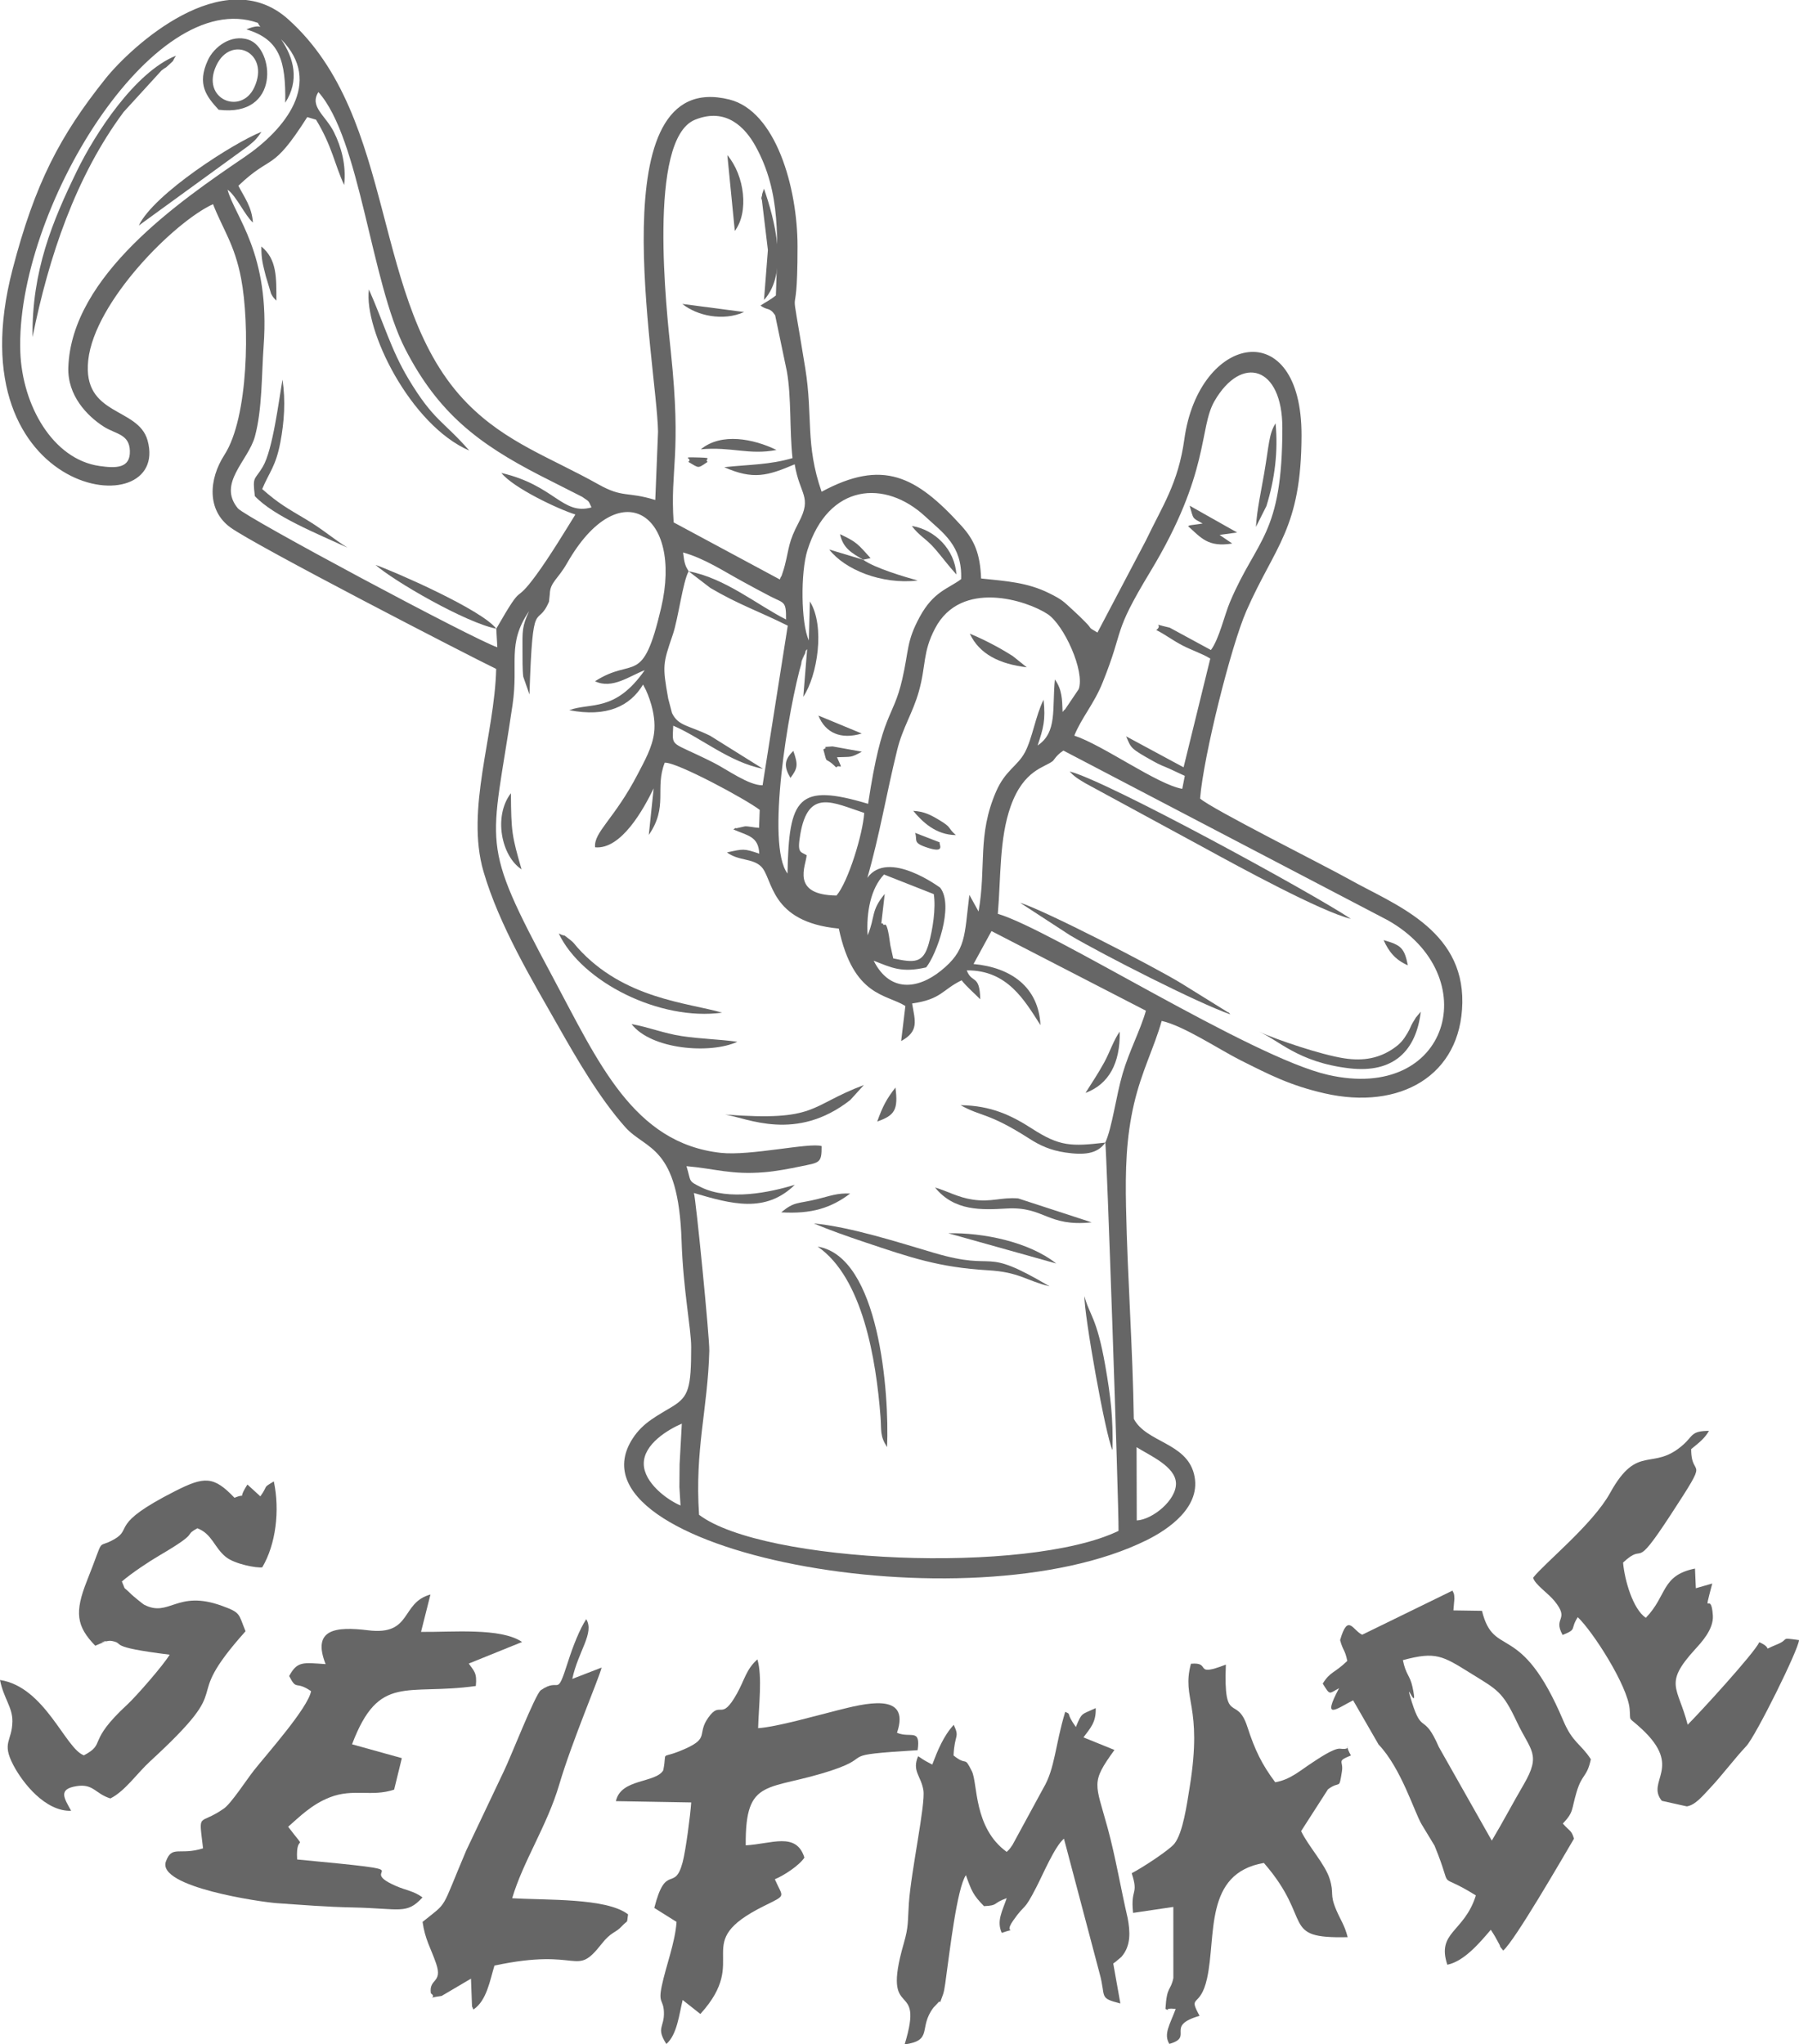 <?xml version="1.0" encoding="UTF-8"?> <!-- Creator: CorelDRAW 2018 (64-Bit) --> <svg xmlns="http://www.w3.org/2000/svg" xmlns:xlink="http://www.w3.org/1999/xlink" xml:space="preserve" width="100%" height="100%" style="shape-rendering:geometricPrecision; text-rendering:geometricPrecision; image-rendering:optimizeQuality; fill-rule:evenodd; clip-rule:evenodd" viewBox="0 0 8466.66 9618.12"> <defs> <style type="text/css"> <![CDATA[ .fil0 {fill:#666666} ]]> </style> </defs> <g id="Слой_x0020_1">  <g id="_2293412313952"> <path class="fil0" d="M5349.08 6809.74c61.06,38.98 182.95,90.16 185.41,169.55 2.47,79.44 -110.12,171.36 -184.57,175.23l-0.84 -344.78zm-2146.27 274.41c-64.07,-26.73 -171.66,-107.21 -173.03,-195.22 -1.47,-94.19 116.33,-162.98 179.1,-189.91l-10.48 190.96 -0.94 106.84 5.35 87.33zm880.52 -2682.98c-6.87,-108.59 14.91,-220.89 77.17,-286.11l234.15 92.27c10.59,67.13 -5.2,167.8 -23.92,233.84 -26.06,91.93 -66.78,90.12 -166.85,68.64l-13.55 -61.23c-18.68,-146.17 -29.7,-79.16 -34.02,-100.87 -0.68,-3.43 -5.7,-1.37 -8.49,-2.99l16 -138.29c-66.58,79.97 -43.55,106.32 -80.49,194.74zm-286.86 -376.78c-29.41,-18.2 -45.23,-7.89 -30.29,-96.87 37.06,-220.61 154.08,-150.1 301.1,-102.32 -6.6,100.96 -75.75,324.92 -130.38,388.75 -217.6,-2.58 -143.67,-140.77 -140.43,-189.56zm2452.89 1033.25c-363.9,-83.48 -1299.17,-682.82 -1553.28,-757.58 14.85,-174.37 6.5,-354.16 60.56,-506.12 61.89,-173.95 160.92,-181.89 198.94,-213.57 4.23,-3.53 17.44,-28.51 49.24,-48.42l1526.88 798.48c458.85,259.27 293.63,859.31 -282.34,727.21zm-3008.36 -2369.4l102.42 78.51c134.57,79.09 226.61,108.74 364.03,177.36l-118.48 751.13c-65.93,0.32 -166.22,-73.84 -230.8,-106.49 -208.63,-105.49 -193.75,-66.5 -189.68,-173.96 129.42,55.14 263.27,171.69 422.76,203.03l-249.29 -155.81c-102.84,-50.23 -149.16,-44.96 -179.16,-106.4 -0.23,-0.49 -17.8,-67.34 -18.02,-68.53 -27.82,-155.58 -25.07,-163.96 21.45,-300.21 26.06,-76.33 47.17,-249.25 74.77,-298.63zm841.08 1442.39c58.01,-202.04 88.21,-389.51 140.61,-602.71 25.48,-103.66 73.58,-173.9 101.61,-273.9 35.14,-125.38 16.92,-183.02 76.24,-296.65 121.71,-233.07 431.74,-132.39 529.73,-67.82 77.23,50.89 176.52,269.06 146.53,353.29l-65.89 97.49c-1.48,-3.02 -6.49,6.86 -9.93,10.09 -2.42,-60.94 -2,-103.93 -36.29,-153.33 -13.7,138.18 12.19,248.64 -81.39,310.87 27.12,-81.74 38.19,-117.78 28.12,-215.4 -37.1,73.45 -52.99,182.23 -87.73,247.35 -35.03,65.64 -92.33,84.66 -135.77,184.75 -89.19,205.52 -45.33,352.01 -82.46,564.57l-43.24 -78.27c-24.43,195.76 -13.79,260.31 -134.49,357.26 -109.8,88.23 -241.01,101.67 -315.91,-47.61 84.76,32.92 130.48,58.07 246.88,31.55 48.02,-58.47 132.36,-288.79 66.48,-374.7 -0.08,-0.11 -245.19,-183.5 -343.1,-46.83zm1119.84 1245.87c5.19,11.89 63.11,1674.48 62.27,1827.1 -428.29,206.62 -1672.78,152.45 -1974.2,-75.67 -20.56,-310.38 40.86,-495.12 48.25,-771.75 1.57,-58.76 -63.33,-717.97 -72.53,-742.54 177.45,52.4 336.78,96.56 474.98,-38.52 -118.91,36.26 -309.56,75.85 -440.89,11.63 -63.82,-31.22 -46.15,-25.5 -68.99,-99.24 135.26,11.43 208.83,41.26 365.41,28.62 52.46,-4.23 116.65,-16.21 168.42,-26.95 92.65,-19.22 102.84,-14.54 102.17,-96.1 -55.82,-18.12 -335.6,47.05 -474.5,31.7 -412.26,-45.57 -576.28,-426.76 -792.05,-829.21 -348.24,-649.55 -288.43,-596.08 -188.12,-1278.21 29.5,-200.63 -28,-285.03 77.98,-441.86 -33.37,73.39 -31.55,90.41 -31.1,187.64 0.14,33.34 -0.5,89.64 3.66,121.19l29.18 83.59c15.27,-481.83 34.82,-302.57 91.86,-436.71l3.79 -35.87c1.73,-56.13 37.05,-67.83 81.53,-145.75 246.01,-431.01 547.01,-234.14 442.3,211.61 -88.05,374.86 -126.84,225.97 -310.87,344.47 81.35,39.27 165.11,-26.66 233.65,-51.88 -139.45,199.51 -254,150.45 -355.14,187.92 175.85,34.17 286.08,-18.09 347.48,-120.56l13.18 25.42c3.87,8.71 51.06,107.59 38.61,203.14 -8.94,68.56 -44.86,131.11 -75.88,191 -111,214.28 -208.93,274.46 -201.65,346.28 123.41,11.62 228.69,-180.54 275.66,-277.37l-22.93 219.23c92.74,-134.85 27.04,-217.04 74.91,-339.85 53.36,-5.36 382.63,172.08 447.15,221.86l-3.09 84.63c-24.17,-1.54 -51.41,-8.1 -66.27,-7.17l-41.09 9.3c-2.31,-4.34 -9.41,2.81 -13.6,5.26 66.41,29.41 118.69,31.96 121.86,113.91 -73.26,-24.53 -73.83,-22.75 -152.03,-5.73 54.77,40.48 119.65,26.61 160.43,66.02 57.79,55.85 37.43,261.24 366.07,292.39 68.41,321.35 223.6,307.59 313.2,364.22l-19.84 165c85.29,-46.52 65.48,-94.56 51.59,-176.8 138.82,-19.9 141.09,-64.64 232.84,-109.03 25.69,32.16 63.58,64.32 87.87,89.29 -2.64,-120.09 -39.66,-72.15 -63.59,-135.99 191.4,-2.17 272.24,141.3 346.98,257.65 -8.66,-179 -138.46,-271.38 -315.04,-287.64l84.56 -155.03 726.68 374.74c-25.05,89.58 -78,188.25 -109.4,295.42 -31.69,108.22 -48.9,252.47 -81.72,325.2zm-1395.33 -2362.65c-37.24,-82.53 -39.33,-320.49 -6.59,-424.72 98.59,-313.89 365.38,-335.15 555.65,-157.84 82.36,76.76 173.74,135.14 167.77,293.81 -60.52,45.82 -129.57,57.08 -194.94,177.76 -63.08,116.49 -50.32,154.7 -81.95,292.43 -44.99,195.91 -94.5,145.41 -160.9,587.18 -331.62,-99.59 -372.66,-27.48 -379.35,328.07 -102.8,-135.96 3.81,-780.18 67.93,-998.03 26.65,-90.56 -30.51,87.25 10.09,-28.94 1.26,-3.63 5.06,-6.59 6.04,-14.4 0.98,-7.9 3.9,-9.81 8.39,-14.28l-18.19 223.99c66.69,-99.99 103.61,-332.04 31.05,-448.76l-5 183.73zm-565.59 -325.61c-15.08,-24.8 -20.08,-34.69 -26.2,-88.58 102.12,28.49 188.59,86.99 282.56,137.93 45.56,24.69 82.71,45.32 127.08,68.13 66.61,34.24 75.71,21.12 74.94,109.38 -135.53,-68.53 -287.35,-195.23 -458.38,-226.86zm1815.05 773.3c33.59,-83.81 92.64,-148.85 133.11,-249.49 107.02,-266.05 41.94,-219.86 224.87,-522.59 282.05,-466.78 227.51,-673.64 301.76,-802.18 126.59,-219.14 319.34,-165.44 319.38,125.88 0.1,506.49 -120.2,520.68 -246.4,819.46 -26.57,62.89 -50.98,174.28 -89.81,226.08l-194.11 -105.3c-97.08,-22.22 -26.09,-15.5 -63.02,11.17 44.82,22.76 73.45,46.49 123.38,72.6 42.53,22.22 95.89,39.68 130.77,61.91l-125.62 511.57 -270.36 -145.75c24.44,56.45 18.28,55.8 129.23,117.82 29.18,16.32 43.51,21.37 72.21,33.43l74.67 34.73 -11.98 61.05c-116.94,-20.11 -372.44,-205.64 -508.08,-250.39zm-1885.64 -1003.42c-17.27,-256.21 38.14,-311.7 -13.05,-801.3 -19.3,-184.51 -111.83,-1001.43 113.29,-1093.24 147.21,-60.05 237.18,38.01 284.43,123 122.41,220.24 104.59,446.95 96.48,703.62 -26.72,21.5 -43.09,28.29 -72.38,47.4 32.97,25.53 41.27,5.37 68.84,45.71l55.43 265.2c21.48,123.03 11.97,274.83 26.28,407.24 -110.9,31.77 -196.42,29.44 -321.29,42.58 136.87,60.72 204.58,40.46 331.62,-13.53 23.95,145.2 83.49,151.07 19.27,272.93 -49.5,93.91 -43.76,115.84 -65.36,201.36 -4.35,17.24 -7.4,26.09 -12.71,41.83 -1.05,3.09 -4.73,15.51 -5.53,12.99 -0.79,-2.48 -3.33,8.79 -5.81,12.72l-499.51 -268.51zm-834.78 500.25l4.97 87.45c-106.06,-34.54 -1186.51,-612.02 -1221.07,-653.77 -97.46,-117.78 49.08,-223.62 80.21,-338.38 34.8,-128.32 31.07,-289.43 41.05,-426.18 31.85,-436.15 -136.14,-608.23 -169.82,-735.02 41.59,29.75 81.2,120.55 119.36,154.89 -4.99,-74.58 -40.67,-118.58 -68.34,-173.32 160.69,-153.58 155.06,-57.49 324.1,-323.02l41.27 12.21c76.41,125.76 87.37,210.82 132.3,307.26 10.78,-93.4 -13.67,-179.5 -47.85,-248.35 -39.31,-79.25 -117.1,-120.07 -73.32,-188.85 196.47,219.39 246.85,893.42 408.03,1207.67 155.81,303.78 346.21,447.23 632.33,594.94l201.22 102.02c32.98,24.06 26.96,12.59 43.68,49.7 -137.05,38.43 -172.81,-103.92 -424.01,-162 57.58,71.53 269.65,171.18 348.22,195.36 -48.59,78.67 -121.27,198.13 -181.99,281.42 -116.77,160.24 -50.75,12.96 -190.34,255.97zm-1013.1 -2774.07c201.91,203.01 16.78,426.84 -172.02,555.08 -301.85,205.06 -814.55,556.72 -828.97,989.65 -4.37,131.18 87.07,227.68 167.3,278.85 55.87,35.62 119.8,33.89 122.4,113.6 2.73,83.23 -65.74,82.38 -143.05,71.3 -219.98,-31.52 -363.43,-285.56 -372.58,-536.49 -24.11,-660.61 622.25,-1724.18 1118.1,-1548.56 19.6,41.64 25.85,-3.87 -54.02,30.62 157.18,46.91 185.85,147.89 182.74,345.1 67.39,-104.36 41.66,-209.02 -19.9,-299.15zm1761.43 2168.41c-134.31,-41.43 -150.72,-8.01 -267.44,-73.39 -227.38,-127.39 -434.3,-195.68 -616.51,-380.37 -461.44,-467.68 -321.99,-1339.65 -843.57,-1808.17 -304.89,-273.89 -741.88,131.51 -860.06,279.51 -214.93,269.18 -332.17,493.62 -437.31,897.39 -281.81,1082.44 747.87,1211.27 635.44,804.77 -43.89,-158.62 -307.62,-113.01 -279.28,-377.13 29.68,-276.53 406.36,-652.2 587.4,-734.58 46.64,119.13 101.51,189.73 131.98,348.72 41.12,214.62 35.48,654.39 -78.25,830.76 -74.87,116.11 -82.3,260.85 27.32,341.19 115.79,84.87 1131.69,608.65 1251.55,666.21 -7.7,312.39 -144.87,660.38 -59.74,953.24 73.89,254.13 230.05,513.19 347.82,721.02 93.35,164.77 198.24,345.47 319.11,481.67 97.33,109.68 250.63,81.94 265.34,535.59 7.48,230.96 45.08,412.3 45.17,499.07 0.19,193.93 -12.38,233.51 -86.95,279.51 -71.69,44.24 -138.5,74.7 -187.74,150.23 -344.8,528.8 1579.84,895.84 2419.31,478.82 98.11,-48.74 261.74,-156.3 221.47,-312.07 -37.99,-146.97 -224.28,-147.07 -282.98,-258.31 -4.66,-330.12 -29.73,-662.23 -36.54,-996.72 -3.52,-172.53 0.05,-324.23 37.36,-484.57 36.36,-156.29 94.79,-264.47 130.45,-391.1 103.46,22.71 272.13,135.47 370.79,184.94 136.74,68.57 233.83,118.93 396.19,155.97 353.05,80.56 642.14,-82.38 647.93,-426.37 5.89,-348.87 -327.57,-465.44 -531.58,-580.44 -110.76,-62.42 -651.4,-333.11 -702.64,-380.67 16.07,-199.01 145.29,-717.09 218.23,-883.36 133.91,-305.24 258.39,-386.09 259.24,-825.31 1.12,-572.72 -482.68,-477.68 -551.42,17.23 -29.18,210.05 -103.26,314.14 -181.17,477.61l-227.87 432.94c-50.34,-29.52 -19.12,-11.57 -58.33,-50.75 -24.36,-24.35 -30.62,-30.61 -54.6,-52.57 -47.87,-43.86 -51.82,-50.72 -114.13,-81.69 -102.45,-50.89 -199.97,-56.77 -320.54,-69.42 -4.45,-114.6 -30.22,-178.98 -91.83,-246.95 -214.84,-237.01 -371.71,-315.79 -658.83,-161.23 -77.8,-224.12 -40.03,-352.93 -76.87,-580.92 -83.15,-514.47 -36.2,-127.09 -36.41,-574.19 -0.15,-277.1 -102.26,-635.69 -320.38,-690.37 -620,-155.46 -342.69,1235.04 -336.08,1562.55l-13.05 321.71z"></path> <path class="fil0" d="M6644.16 8007.99c-41.88,-133.67 35.03,74.69 3,-71.78 -11.53,-52.73 -31.08,-56.06 -44.72,-124.33 155.67,-42.1 186.28,-20.5 319.58,62.14 126.06,78.15 149.34,85.22 216.63,228.07 64.76,137.47 116.22,151.15 32.19,295.25 -52.88,90.66 -95.73,172.8 -149.97,263.85l-249.29 -440.68c-71.91,-165.14 -77.93,-54.53 -127.42,-212.52zm-337.23 -290.42c14.27,52.83 22.59,42.77 33.83,97.93 -61.47,59.42 -79.73,48.94 -115.53,106.79 35.78,57.36 28.28,47.35 76.85,21.58 -82.95,155.96 -10.7,95.94 66.12,57.04l119.85 208.06c107.01,112.24 168.93,319.77 202.92,376.06l60.52 100.03c97.05,236.31 -3.6,110.37 194.42,233.97 -54.45,174.38 -185.78,170.59 -134.38,326.13 77.73,-15.79 150.34,-100.42 204.53,-164.49 2.71,3.28 5.6,8.45 6.97,10.68 1.36,2.21 5.19,7.94 6.84,10.69 1.68,2.79 4.77,7.88 6.58,10.98l12.47 22.7c23.09,40.3 -2.4,7.91 25.61,42.63 53.49,-44.38 277.78,-432.59 333.04,-526.3 -12.01,-41.16 -19.64,-33.71 -52.39,-71.2 52.78,-55.65 39.18,-63.46 64.9,-148.91 26.29,-87.35 48.16,-66.86 66.95,-153.66 -47.44,-73.34 -85.54,-77.09 -129.58,-181.24 -202.5,-478.91 -325.86,-287.13 -382.84,-517.24l-134.45 -2c0.59,-8.64 4.69,-53.37 4.66,-54.38 -0.73,-27.13 -2.24,-23.45 -9.1,-38.67l-424.81 207.55c-44.53,-20.52 -66.89,-103.17 -103.98,25.27z"></path> <path class="fil0" d="M2025.91 7503.04c-141.85,38.77 -84.31,194 -293,168.44 -152.82,-18.72 -265.83,-6.49 -200.49,159.11 -105.8,-6.96 -133.26,-15.13 -171.47,56.11 36.91,72.09 28.83,19.69 102.98,71.19 -13.92,79 -212.01,300.59 -268.81,372.78 -35.65,45.32 -106.69,155.1 -141.18,179.34 -120.56,84.73 -119.26,7.93 -98.31,187.51 -110.56,34.77 -145.99,-16.84 -174.72,61.52 -44.34,120.98 451.21,191.6 521.56,196.41 123.95,8.5 232.63,17.62 358.45,20.19 222.55,4.56 252.32,34.63 327.53,-47.22 -40.61,-30.2 -76.91,-32.83 -125.39,-53.97 -209.67,-91.4 185.84,-63.24 -464.56,-124.58 -8.52,-136.18 57,-22.96 -42.4,-154 54.94,-48.04 111.35,-105.55 197.37,-138.83 110.13,-42.61 195.71,-0.41 301.47,-35.83l36.25 -148.16 -234.39 -65.15c127.14,-334.87 254.2,-228.34 582.63,-274.34 6.45,-62.88 -8.77,-70 -33.24,-105.6l250.88 -101.45c-100.41,-68.8 -331.99,-45.58 -475.52,-47.57l44.36 -175.9z"></path> <path class="fil0" d="M7959.22 6818.78c37.01,-30.12 63.36,-49.9 83.82,-85.86 -85.16,0.73 -73.34,22.76 -121.53,65.43 -145.07,128.48 -213.41,-9.66 -343.69,226.54 -81.84,148.34 -309.1,330.63 -362.46,399.05 8.21,32.12 70.24,72.3 100.74,109.81 74.7,91.88 -9.37,74.69 38.14,159.67 70.71,-28.57 33.03,-24.37 71.19,-83.71 71.63,67.92 234.19,321.52 244.09,431.26 6.07,67.19 -11.79,30.52 57.73,95.38 195.01,181.94 17.86,244.81 93.85,337.5l117.47 26.13c39.24,-5.39 75.19,-49.71 106.4,-82.69 59.57,-62.95 117.61,-141.43 173.54,-200.76 44.32,-47.04 247.48,-457.21 248.15,-499 -95.83,-13.27 -40.31,-4.82 -104.71,20.9 -78.74,31.47 -10.16,20.72 -82.05,-11.01 -24.94,53.33 -282.05,333.47 -337.13,388.31 -45.95,-178.98 -114.63,-190.45 34,-353.83 29.35,-32.25 88.63,-94.64 84.5,-159.74 -8.19,-128.96 -50.1,28.34 -2.81,-150.84l-77.31 22.19 -3.96 -92.57c-159.96,32.55 -129.42,126.33 -231.39,231.74 -60.51,-40.35 -100.03,-176.94 -107.1,-259.94 109.81,-102.96 41.47,54.55 222.56,-222.43 195.17,-298.53 97.42,-163.36 97.96,-311.53z"></path> <path class="fil0" d="M573.58 7441.73c44.16,-38.21 125.48,-92.5 178.38,-123.45 196.73,-115.19 105.91,-87.64 176.96,-126.93 69.41,26.76 78.64,89.72 133.39,134.57 42.27,34.62 147.95,53.61 171.98,49.13 63.77,-107.74 83.58,-266.65 54.43,-404.2 -56.29,33.85 -23.49,14.36 -63.4,70.32l-60.91 -55.67c-53.7,84.77 6.64,35.05 -60.9,62.37 -98.25,-103.45 -142.3,-100.9 -279.92,-31.07 -311.24,157.92 -196.07,175.63 -287.26,227.04 -87.59,49.37 -38.4,-28.2 -127.19,194.92 -58.88,147.98 -49.75,213.86 39.23,305.31l25.76 -11.07c71,-26.47 -38.71,5.7 23.61,-9.01 9.15,-2.16 17.97,-4.56 31,-1.87 63.82,13.19 -33.57,26.16 269.76,64.11 -29.39,49.24 -157.34,195.78 -198.97,234.22 -195.27,180.23 -96.24,181.42 -204.56,239.36 -87.23,-30.42 -182.92,-322.45 -394.97,-354.54 16.94,85.86 59.16,128.11 58.33,194.26 -1.22,95.84 -52.35,98.32 4.96,207.29 43.02,81.79 149.38,218.06 271.48,213.9 -32.25,-58.68 -63.3,-101.69 25.07,-115.92 79.96,-12.88 87.53,35.41 159.71,57.95 68.84,-34.54 125.06,-117.94 187.06,-174.93 433.98,-398.98 121.49,-245.62 448.98,-611.93 -34.3,-82.67 -20.29,-86.53 -110.79,-119.45 -213.57,-77.68 -246.81,56.3 -366.69,-5.46 -5.3,-2.73 -52.68,-41.43 -59.44,-48.18 -45.13,-45.21 -23.35,-11.08 -45.09,-61.07z"></path> <path class="fil0" d="M4318.67 8235.59c14.72,-105.46 -32.84,-54.62 -97.16,-81.91 67.69,-198.48 -160.55,-135.49 -283.24,-104.91 -97.31,24.27 -280.62,77.01 -370.31,83.26 2.8,-106.12 20.47,-241.79 -3.29,-323.71 -52.82,46.24 -60.36,96.58 -96.62,161.3 -76.62,136.73 -74.51,26.77 -135.54,114.04 -52.73,75.37 6.52,93.82 -104.93,144.05 -131.13,59.1 -84.83,-1.62 -106.15,102.77 -36.79,60.9 -200.15,37.98 -222.68,144.86l354.37 6.15c-4.19,61.35 -25.6,225.81 -40.51,281.85 -38.01,142.73 -78.88,-0.1 -133.31,214.58l104.74 65.69c-6.48,97.31 -50.15,208.16 -69.61,301.75 -17.32,83.27 7.88,62.2 10.18,122.52 2.78,72.82 -38.32,72.34 11.35,150.11 50.25,-42.26 60.87,-141.17 76.86,-206.88l83.33 65.75c240.23,-264.46 -55.38,-331.7 299.42,-508.16 109.82,-54.62 89.14,-37.1 51.07,-126.02 39.79,-15.45 115.19,-64.41 139.19,-101.64 -38.45,-122.59 -154.48,-64.26 -276.16,-57.71 -3.13,-325.3 104.68,-252.57 407.16,-353.52 207.71,-69.32 7.34,-70.03 401.84,-94.22z"></path> <path class="fil0" d="M4320.98 8263.88c-30,69.94 13.53,92.06 24.73,159.83 10.81,65.46 -57.65,379.11 -68.31,532.92 -6,86.46 -0.2,105.73 -24.27,189.34 -109.8,381.41 103.18,152.36 4.35,474.14 136.45,-19.32 63.03,-77.38 135.76,-173.28l17.53 -18.53c24.57,-30.96 1.38,27.53 27.45,-43.48 8.24,-22.45 13.56,-77.72 17.91,-107.32 12.4,-84.25 47.31,-391.6 89.67,-453.86 26.44,73.49 33.5,93.22 85.25,145.83 70.57,-3.42 37.08,-12.88 106.86,-37.64 -20.94,62.29 -48.45,106.83 -23.43,163.31 91.36,-31.32 2.33,16.1 53.67,-57.62 60.61,-87.01 45.96,-34.27 109.05,-156.87 33.53,-65.16 87.01,-192.47 130.12,-228.75l167.23 632.22c32.23,115.46 -6.29,116.56 98.32,143.26l-33.58 -187.98c3.04,-2.75 8.11,-5.66 9.99,-7.2l28.17 -23.82c46.61,-52.43 41.23,-120.78 29.73,-182.66 -30.99,-132.19 -56.73,-286.44 -93.79,-422.5 -58.39,-214.39 -81.69,-212.36 31.64,-368.74l-145.91 -59.15c30.72,-42.25 60.44,-70.03 57.56,-137.84 -67.47,32 -64.26,18.2 -93.28,88.99 -51.79,-72.09 -17.07,-56.59 -50.18,-71.34 -47.93,158.41 -47.65,266.52 -103.35,359.81l-144.81 266.49c-18.35,26.1 -12.45,17.78 -27.22,32.71 -156.58,-113.49 -135.71,-322.38 -163.87,-379.42 -37.99,-76.9 -20.01,-20.73 -86.26,-74.26 4.68,-102.58 29.94,-82.02 0.94,-144.17 -48.35,52.13 -75.8,120.76 -101.19,186.99 -29.38,-15.91 -29.7,-14.38 -66.48,-39.41z"></path> <path class="fil0" d="M5332.64 9001.19l189.45 -28.08 0.09 334.67c-12.8,62.59 -30.66,34.82 -37.22,145.19 45.28,20.89 -18.16,-0.7 28.24,-1.41l20.06 1.41c-27.31,73.89 -58.4,118.17 -30.08,164.71 118.91,-33.42 -24.57,-83.5 142.25,-132.15 -56.19,-103.5 3.13,-31.32 35.19,-175.38 44.73,-201.08 -15.53,-494.9 267.52,-544.03 236.42,271.66 73.52,356.6 394.42,349.31 -15.49,-59.23 -31.94,-76.96 -53.59,-127.74 -33.23,-78 -8.48,-74.62 -31.27,-146.97 -21.86,-69.44 -98.92,-151.24 -134.32,-224.27l126.6 -196.92c58.97,-43.73 50.8,7.36 65.46,-83.49 8.45,-52.49 -27.83,-46.71 42.34,-75.66 -40.97,-73.88 18.8,-22.54 -50.43,-31.79 -29.57,-3.97 -107.72,50.23 -130.53,64.99 -58.35,37.79 -104.3,80.91 -175.28,92.89 -62.6,-83.71 -95.58,-151.1 -131.23,-261.22 -49.93,-154.2 -112.41,0.31 -101.07,-292.37 -158.66,61.28 -63.5,-13.59 -164.38,-4.05 -45.07,169.59 57.1,191.31 -5.74,579.78 -13.3,82.17 -31.56,215.86 -72.1,267.1 -22.8,28.82 -150.03,112.68 -200.85,138.82 33.95,104.89 -6.38,68.51 6.47,186.66z"></path> <path class="fil0" d="M2693.29 7900.26c28.07,-131.21 105.44,-216.21 65.7,-281.17 -30.56,46.58 -62.26,126.91 -84.83,197.49 -58.14,181.94 -34.28,71.14 -128.99,136.84 -25.59,17.75 -145.14,323.38 -173.21,379.69l-177.73 374.51c-123.8,291.64 -81.91,235.98 -205.51,335.99 11.54,82.74 39.16,124.09 63.54,195.02 32.73,95.2 -34.83,69.21 -24.47,141.01 34.45,24.25 -36.76,24.53 50.77,12.31l138.05 -81.29 4.93 131.92c0.72,-2.45 3.81,9.18 6.69,13.18 62.69,-41.41 77.84,-138.67 98.8,-206.62 410.5,-87.65 376.58,60.58 503.68,-101.18 46.78,-59.55 64.63,-50.55 95.29,-83.53 32.27,-34.69 22.6,-6.48 29.89,-56.34 -101.88,-78.35 -384.88,-65.9 -545.37,-75.93 51.44,-173.93 164.33,-341 221.36,-534.48 60.54,-205.36 188.92,-503.96 199.48,-550.91l-138.07 53.49z"></path> <path class="fil0" d="M153.08 1586.21c76.66,-379.61 203.99,-756.66 428.91,-1059.46l177.7 -194.53c24.14,-19.82 12.68,-5.92 30.97,-23.25 36.83,-34.91 13.12,-7.3 37.21,-46.85 -193.99,78.29 -381.1,368.03 -466.33,543.31 -114.41,235.3 -212.22,468.8 -208.46,780.78z"></path> <path class="fil0" d="M6357.65 4323.79c-175.03,-117.94 -1153.41,-652.48 -1323.52,-693.48 13.22,12.74 13.12,15.07 32.72,29.35 12.5,9.11 31.58,20.1 44,27.56l565.72 307.06c151.07,82.59 539.58,294.79 681.08,329.51z"></path> <path class="fil0" d="M5790.56 4773.24c-3.54,-3.06 -8.83,-12.61 -10.54,-9.26l-220.59 -136.84c-134.76,-82.3 -649.34,-346.37 -758.49,-379.16l235.72 153.53c157.58,92.53 599.76,318.2 753.9,371.73z"></path> <path class="fil0" d="M4939.48 6052.93c-327.99,-194.24 -233.03,-66 -542.94,-157.27 -164.87,-48.56 -392.94,-122.53 -566.59,-138.79 71.55,30.4 155.06,59.92 244.37,89.85 208.9,70.03 345.01,117.14 574.74,130.52 149.21,8.68 177.16,47.84 290.42,75.69z"></path> <path class="fil0" d="M1196.69 411.28c-62.09,133.46 -254.41,55.08 -177.96,-104.58 69.75,-145.68 253.8,-58.43 177.96,104.58zm-167.68 105.22c292.55,36.1 262.14,-287.95 141.58,-329.32 -83.42,-28.61 -163.64,34.45 -191.93,95.22 -53.73,115.36 -5.71,172.6 50.35,234.1z"></path> <path class="fil0" d="M4174.83 6809.4c10.94,-256 -36.49,-895.98 -326.64,-943.46 212.82,146.68 275.29,533.59 295.77,800.72 5.11,66.63 -3.69,89.27 30.87,142.74z"></path> <path class="fil0" d="M1199.44 2334.49c89.32,95.19 296.61,178.03 435.7,242.34 -64.07,-39.46 -114.41,-84.86 -194.61,-132.67 -90.34,-53.87 -127.88,-73.75 -206.53,-142.78 33.35,-80.38 63.82,-106.13 85.43,-219.84 18.4,-96.75 25,-195.04 10.13,-295.28 -17.32,97.33 -45.62,330.94 -92.93,410.41 -39.04,65.57 -48.87,41.5 -37.19,137.82z"></path> <path class="fil0" d="M2208.55 2120.23c-123.56,-141.46 -167.12,-139.31 -285.37,-335.85 -82.84,-137.67 -116.89,-264.72 -186.95,-422.33 -25.13,191.5 195.99,638.5 472.32,758.18z"></path> <path class="fil0" d="M3398.46 4765.07c-162.59,-47.16 -463.64,-64.62 -679.9,-305.52 -13.47,-15 -16.9,-22.96 -33.93,-36.12 -51.14,-39.49 -8.7,-8.64 -54.98,-30.82 108.97,228.89 476.07,412.75 768.81,372.46z"></path> <path class="fil0" d="M5922.16 4853.64c92.84,37.32 183.44,144.89 428.77,173.42 208.31,24.22 313.82,-82.88 335.81,-266.53l-23.01 27.22c-3.2,4.62 -13.03,21.19 -15.98,26.25 -9.43,16.2 -10.54,25.08 -23.19,46.34 -20.15,33.81 -34.14,51.35 -68.35,74.5 -65.44,44.26 -138.28,59.1 -229.39,45.2 -110.59,-16.87 -317.95,-87.6 -404.66,-126.4z"></path> <path class="fil0" d="M653.16 1061.24l515.54 -374.51c36.26,-28.88 42.11,-38.03 61.73,-66.33 -128.54,50.51 -505.42,290.74 -577.27,440.84z"></path> <path class="fil0" d="M5201.92 5376.5c-160.68,18.98 -214.99,18.15 -344.85,-65.56 -96.74,-62.32 -192.41,-108.7 -336.21,-110.45 99.34,55.75 129.62,33.23 324.61,158.17 47.66,30.54 97.37,54.14 167.78,64.47 84.22,12.36 150.39,8.91 188.67,-46.63z"></path> <path class="fil0" d="M5137.57 5751.81l-345.68 -112.62c-81.49,-6.41 -125.45,18.98 -214.36,5.59 -69.27,-10.42 -117.79,-39.71 -176.92,-56.93 91.28,112.23 218.8,105.56 337.63,98.85 177.98,-10.06 189.51,87.01 399.33,65.11z"></path> <path class="fil0" d="M5235.67 6823.46c3.55,-149.62 -8.3,-250.76 -33.86,-396.98 -40.36,-230.93 -75.82,-239.06 -98.04,-327.63 -2.54,84.26 98.89,655.78 131.9,724.61z"></path> <path class="fil0" d="M3412.92 5244.62c103.42,16.33 333.94,131.25 588.81,-68.56l63.99 -70.48c-264.54,99.74 -215.16,171.57 -652.8,139.04z"></path> <path class="fil0" d="M2335.63 2958.37c-69.2,-90.28 -481.92,-270.04 -568.34,-300.24 86.55,76.5 424.64,272.15 568.34,300.24z"></path> <path class="fil0" d="M3470.16 4902.1c-89.48,-12.36 -170.39,-13.05 -261.45,-26.71 -85.61,-12.86 -154.22,-41.99 -236.48,-56.56 92.84,120.34 371.64,142.07 497.93,83.27z"></path> <path class="fil0" d="M3613.98 1176.61l-18.4 234.98c117.78,-128.84 49.26,-381.5 -0.04,-523.58l-8.56 24.8c-6.05,73.73 -3.62,-30.31 -1.54,26.4l28.54 237.4z"></path> <path class="fil0" d="M5660.1 2463.51l-59.07 8.26c-1.68,0.44 -6.62,2.45 -9.69,4.15 62.11,55.06 93.05,100.06 207.88,81.62l-59.43 -40.43 82.49 -11.46 -223.39 -125.98c19.37,65.99 10.16,55.34 61.21,83.84z"></path> <path class="fil0" d="M5910.83 2479.5l49.42 -98.42c39.2,-126.51 55.65,-256.99 42.94,-389.09 -31.68,51.03 -30.01,97.54 -53.74,236.54 -13.38,78.38 -34.25,171.96 -38.62,250.97z"></path> <path class="fil0" d="M4062.24 2633.85l-159.69 -48.1c73.32,94.25 245.3,165.74 416.34,145.98 -58.95,-16.54 -202.27,-58.42 -256.65,-97.88z"></path> <path class="fil0" d="M4970.73 5945.43c-127.98,-102.13 -345.21,-146.02 -507.61,-142.18l507.61 142.18z"></path> <path class="fil0" d="M3458.24 1086.67c66.66,-88.1 46.89,-259.06 -35.1,-356.77l35.1 356.77z"></path> <path class="fil0" d="M2454.58 4090.84c-45,-156.34 -49,-176.53 -50,-358.47 -83.44,108.7 -44.82,296.62 50,358.47z"></path> <path class="fil0" d="M3298.39 2114.16c144.46,-12.97 226.51,28.25 356.12,3.18 -108.61,-52.68 -259.47,-82.67 -356.12,-3.18z"></path> <path class="fil0" d="M3676.64 5704.68c142.71,8.51 234.24,-20.16 324.61,-88.48 -59.94,-3.01 -96.11,11.82 -153.74,26.05 -95.71,23.65 -107.21,9.99 -170.87,62.43z"></path> <path class="fil0" d="M5108.65 5142.75c109,-40.41 163.92,-138.89 161.2,-288.4 -27.68,37.54 -47.88,99.21 -73.1,144.93 -30.13,54.63 -54.2,90.08 -88.1,143.47z"></path> <path class="fil0" d="M4832.27 3139.98l-65.75 -52.74c-26.13,-16.17 -38.96,-24.41 -66.69,-39.72 -42.94,-23.72 -92.03,-48.25 -135.58,-65.67 45.55,97.24 141.04,142.78 268.02,158.13z"></path> <path class="fil0" d="M4501.12 2703.22c-7.55,-117.95 -101.12,-210.85 -209.73,-228.19 35.43,47.8 66.1,58.11 108.53,107.08 36.06,41.64 60.68,76.56 101.2,121.11z"></path> <path class="fil0" d="M1300.82 1414.86c-0.13,-109.82 2.72,-194.83 -70.9,-254.96 0.22,65.06 6.95,81.53 21.14,139.98l24.86 82.42c11.54,21.75 14.84,21.06 24.9,32.56z"></path> <path class="fil0" d="M3939.19 3563.21c71.41,-3.09 61.09,3.69 117.06,-26.05l-138.13 -24.88c-70.41,5.07 -9.33,-0.45 -43.25,13.77 21.59,80.78 2.14,26.54 60.66,85.4 15.53,-20.36 37.56,25.81 3.66,-48.24z"></path> <path class="fil0" d="M4498.51 3929.58c-42.4,-37.66 -16.34,-33.47 -76.25,-69.7 -43.14,-26.09 -73.02,-41.33 -124.35,-44.33 43.47,52.21 106.36,113.15 200.6,114.03z"></path> <path class="fil0" d="M3211.2 1430.19c68.22,55 191.1,82.85 290.89,38.1l-290.89 -38.1z"></path> <path class="fil0" d="M4055.61 3451.61l-203.9 -84.42c32.77,82.04 106.06,114.02 203.9,84.42z"></path> <path class="fil0" d="M4128.46 5277.37c82.25,-28.67 99.59,-55.27 85.78,-159.9 -41.99,54.25 -59.7,87.52 -85.78,159.9z"></path> <path class="fil0" d="M4062.24 2633.85l34.95 -7.66c-61.31,-67.33 -63.45,-74.63 -143.91,-112.59 15.05,66.94 54.15,87.6 108.96,120.25z"></path> <path class="fil0" d="M6625.76 4542.2c-16.44,-81.55 -31.76,-95.12 -114.01,-118.47 23.2,52.29 54.39,93.03 114.01,118.47z"></path> <path class="fil0" d="M4422.79 3963.81l-115.96 -44.74c11.64,33.58 -11.88,45.12 48.05,66.26 102.18,36.05 61.28,-15.68 67.91,-21.52z"></path> <path class="fil0" d="M3720.19 3660.61c33.97,-46.12 36.7,-60.91 13.55,-127.13 -43.28,41.92 -45.39,73.62 -13.55,127.13z"></path> <path class="fil0" d="M3239.32 2173.33c52.76,30.11 41.97,32.88 90.93,0 -18.16,-13.95 30.55,-18.6 -36.67,-20.48 -104.06,-2.92 -28.39,2.03 -54.26,20.48z"></path> </g> </g> </svg> 